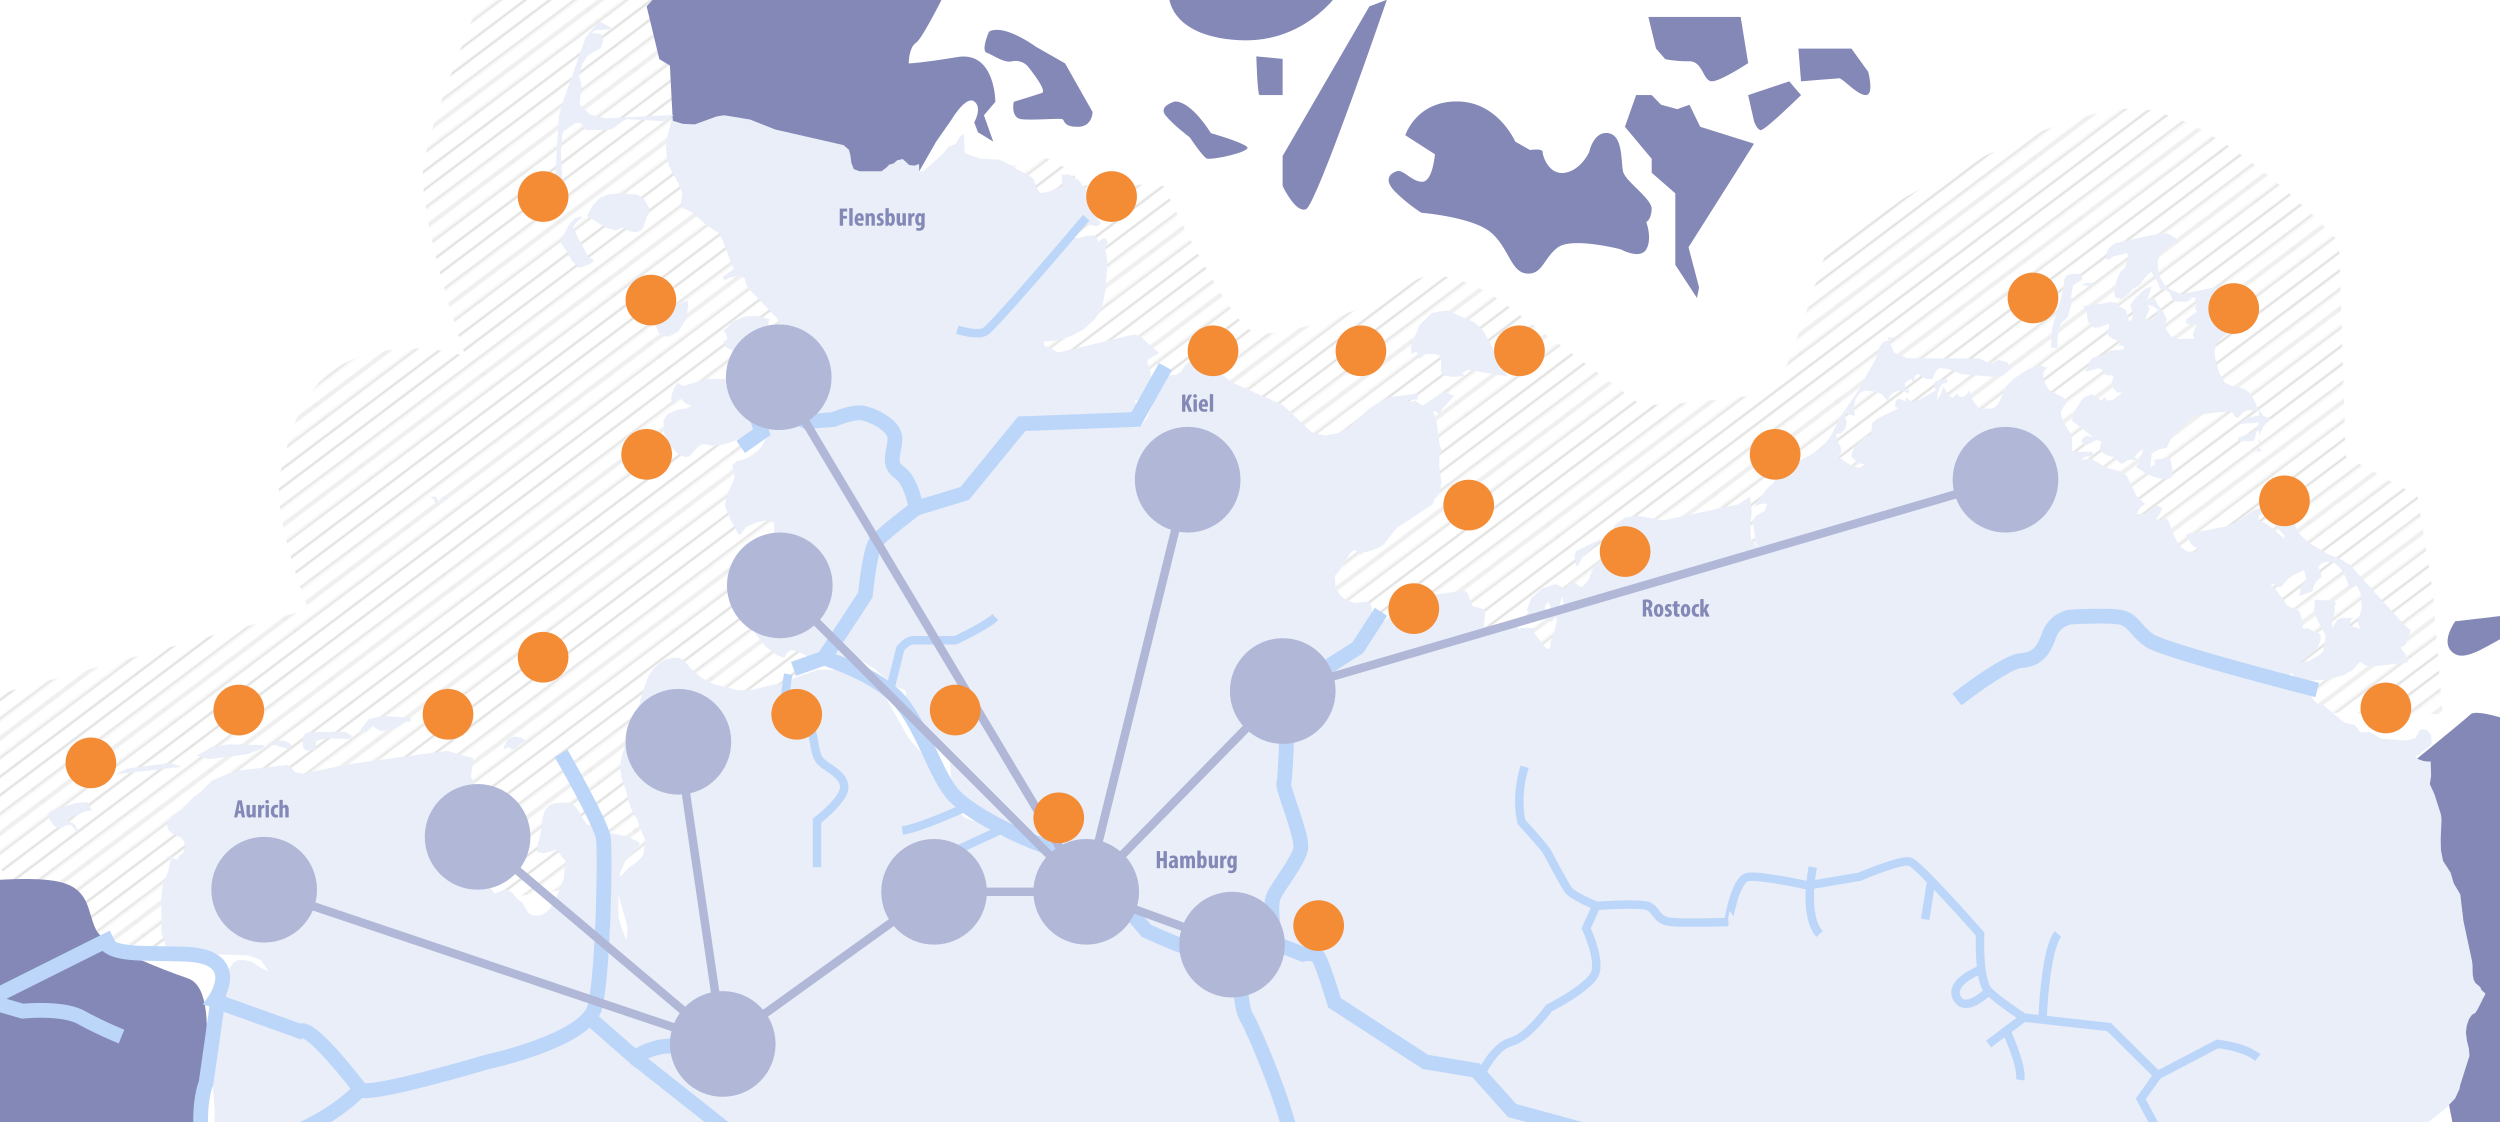 <svg xmlns="http://www.w3.org/2000/svg" xmlns:xlink="http://www.w3.org/1999/xlink" viewBox="0 0 1183 531"><defs><style>.cls-1,.cls-2,.cls-7,.cls-8,.cls-9{fill:none;}.cls-2{stroke:#1d1d1b;stroke-width:0.72px;}.cls-3{opacity:0.2;}.cls-4{fill:url(#_10_lpi_10_);}.cls-5{fill:#8388b6;}.cls-6{fill:#e9eef9;}.cls-7,.cls-8{stroke:#bcd6f9;}.cls-7,.cls-8,.cls-9{stroke-miterlimit:10;}.cls-7{stroke-width:7px;}.cls-8,.cls-9{stroke-width:4px;}.cls-9{stroke:#b0b7d7;}.cls-10{fill:#b0b7d7;}.cls-11{fill:#f48b35;}</style><pattern id="_10_lpi_10_" data-name="10 lpi 10%" width="72" height="72" patternTransform="translate(-27.28 76.97) rotate(-37)" patternUnits="userSpaceOnUse" viewBox="0 0 72 72"><rect class="cls-1" width="72" height="72"/><line class="cls-2" x1="71.75" y1="68.4" x2="144.25" y2="68.4"/><line class="cls-2" x1="71.75" y1="54" x2="144.25" y2="54"/><line class="cls-2" x1="71.75" y1="39.6" x2="144.25" y2="39.6"/><line class="cls-2" x1="71.75" y1="25.2" x2="144.25" y2="25.2"/><line class="cls-2" x1="71.75" y1="10.8" x2="144.25" y2="10.8"/><line class="cls-2" x1="71.75" y1="61.2" x2="144.25" y2="61.2"/><line class="cls-2" x1="71.75" y1="46.8" x2="144.25" y2="46.8"/><line class="cls-2" x1="71.75" y1="32.4" x2="144.25" y2="32.4"/><line class="cls-2" x1="71.75" y1="18" x2="144.25" y2="18"/><line class="cls-2" x1="71.75" y1="3.6" x2="144.25" y2="3.6"/><line class="cls-2" x1="-0.25" y1="68.4" x2="72.25" y2="68.4"/><line class="cls-2" x1="-0.25" y1="54" x2="72.25" y2="54"/><line class="cls-2" x1="-0.25" y1="39.6" x2="72.25" y2="39.6"/><line class="cls-2" x1="-0.25" y1="25.2" x2="72.25" y2="25.2"/><line class="cls-2" x1="-0.25" y1="10.8" x2="72.25" y2="10.8"/><line class="cls-2" x1="-0.25" y1="61.2" x2="72.25" y2="61.2"/><line class="cls-2" x1="-0.25" y1="46.8" x2="72.25" y2="46.8"/><line class="cls-2" x1="-0.25" y1="32.4" x2="72.25" y2="32.4"/><line class="cls-2" x1="-0.25" y1="18" x2="72.25" y2="18"/><line class="cls-2" x1="-0.25" y1="3.6" x2="72.25" y2="3.6"/><line class="cls-2" x1="-72.25" y1="68.4" x2="0.25" y2="68.4"/><line class="cls-2" x1="-72.25" y1="54" x2="0.25" y2="54"/><line class="cls-2" x1="-72.25" y1="39.6" x2="0.25" y2="39.6"/><line class="cls-2" x1="-72.25" y1="25.2" x2="0.25" y2="25.2"/><line class="cls-2" x1="-72.25" y1="10.8" x2="0.25" y2="10.8"/><line class="cls-2" x1="-72.25" y1="61.2" x2="0.25" y2="61.2"/><line class="cls-2" x1="-72.25" y1="46.8" x2="0.25" y2="46.8"/><line class="cls-2" x1="-72.25" y1="32.4" x2="0.25" y2="32.4"/><line class="cls-2" x1="-72.25" y1="18" x2="0.25" y2="18"/><line class="cls-2" x1="-72.25" y1="3.6" x2="0.25" y2="3.6"/></pattern></defs><g id="stripes"><g class="cls-3"><path class="cls-4" d="M-6.5,330,146,288.33s-18.26-44.87-13.13-65.6,11.23-45.32,37.68-54a82,82,0,0,1,49.74,0s-21-60.5-20.16-87.1S253-60.19,253-60.19L317.89-42.3,427,267.79,303.12,415.94,30.54,454l-42.81-61Z"/><path class="cls-4" d="M457,84.25s24.88-6,34.44-9.1S512,90,517,88s33.61,0,33.61,0S582,155.37,594.5,157.69s57.6-12.8,73-23.75,42.39,8.29,42.39,8.29L777,192s57.46-3.4,62.73-7.7,25.89-69.82,25.89-69.82,107.5-68.16,148.44-62.82,92.76,62.82,92.76,62.82L1110,216l33.93,18.75,7.28,44.93,4.64,58.26L491.44,330Z"/></g></g><g id="land_shapes" data-name="land shapes"><g id="denmark"><path class="cls-5" d="M306,3l6,25,5,3,1.79,34.55L431,88l12-21,7-10s7-12,11-9,0,9.9,0,9.9l1.78,4.71L470,67l-4.4-12.45,5.4-6.37S471,24,453,27s-23,3-23,3,0-7.6,3.5-9.8S451-11,451-11H318.79Z"/><path class="cls-5" d="M468,15s-4,9-1,10,8,5,12,4a7.91,7.91,0,0,1,7,2s10,12,7,13-13.28,4.18-13.28,4.18-1.72,7.67,3.78,8.24,17.9-.57,19.2,0S503,60,510,60s7-7,7-7L504,30l-14-8S475,11,468,15Z"/><path class="cls-5" d="M556,48s-8,2.1-4.5,6.55S563,65,563,65s6,9,8,10,22-3.24,19-5.62S573,63,573,63,564,48,556,48Z"/><path class="cls-5" d="M553-3s-1,20,33,22S636-7,636-7Z"/><path class="cls-5" d="M594.5,26.68S595,45,596,45h10.94V27.86Z"/><path class="cls-5" d="M606.94,73.8V88S613,101,618,99,656.27-.12,656.27-.12L648,3Z"/><path class="cls-5" d="M679,73s-1,13-6,13-9-6-12-5-7,4,0,10.5a73.66,73.66,0,0,0,11.61,9.17s24,2,32.69,9.17,9.56,19,17.13,19.6,7.91-7.27,14.74-12.35S767,118,767,118s9,5,12,0,0-13,0-13,2.14-.59,2.57-5.8S769,86,768,81s0-17-7-18-9,9-9,9-3.88,8.5-11.44,9.75S730,74,730,72s-6-1-6-1l-7-4s-8.2-19-27.6-19S665,64,665,64Z"/><polygon class="cls-5" points="774.21 45 768.91 60 781.58 75.15 781.58 81.75 792.76 91.5 792.76 125.33 803 141 804 136 799 117 830 68 804.54 60 799.45 49.55 793.64 51.66 785.99 49.55 781.58 45 774.21 45"/><path class="cls-5" d="M827.21,45,830,57.31s1.21,3.84,3.1,4.27S852.25,45,852.25,45l-5.6-6.5Z"/><path class="cls-5" d="M851,23l1.25,15.5s16.17-1.38,18-1.44S878.74,45,882.87,45s1.18-11,1.18-11L876.1,23Z"/><path class="cls-5" d="M780,8l3.63,15L788,28a58.28,58.28,0,0,0,11.45,1c6.55,0,6.41,10,11,9.46s16.78-8.58,16.78-8.58L823.68,8Z"/></g><path id="holland" class="cls-5" d="M89,545s20-75,0-82c-12.7-4.44-39.22-14.33-43.61-23.17S43,419.56,25.5,416.78-27.95,419-27.95,419L-47,568Z"/><path class="cls-5" d="M1161.82,294s-8.19,11.05,0,15.55,26.79-14.05,28.49-7.77,2.65,40.86,2.65,40.86S1172.21,335,1169.1,338s-40.1,33-40.1,33l34.14,173.5,69.57-13.5,12.59-229-45-12.5Z"/><g id="Germany"><path class="cls-6" d="M1085.52,1535.29l-4.54,9.1-.35,2.07.79-.26,1.62,3,.76.66,1.9.87-2,1.84-.39,2.6.8,7-.11,3.66-.47,3.14-.94,2.86-2.61,5.37-.72,1-1.26,1.19-1.21.49-3.17.48-.51-.11-1.29,2.48-1.36,5.81-.33-.33-6.23-2.67-2.33-3.4-2.47-1.74-2.65-1.36-15.77-4.19-5.09.65-5,1.78-1.37,1.2-.83,1.52.1.78.45,1,.61,3.93,1.42,2.09.33,1.91-.43,2.12-2,4.12-.72,2-.29,2,.29,6.14-.32,2.26-.68,1.49-.69,1.12-.3,1.12-.86,4.61-2.12,3.38-14.88,12.34-5.11,2.71-20.95,3.48-15.77,6-2.45,1.66-5.66,5.16-4.91,2.6-2.35,1.81.2.51-8.43,1.56-2.29,1.17-1.38,1.44-2.79,4.16-2,2.17-6,4-.61.71-2.17,3.23-.93.41-1,0-1,.32-.93,1.55-.3,2.91.77,2.84,1.35,2.6,1.42,2.13,10.71,10.64L938,1703l.4,2.31,0,.31.82,2.25,1.22,1.71,3.65,2.08,3.07,3,1.22.63,2.57,2.38,5.15,11.37,3.29,4.67.7.67-9.81,14.95-.83,1.69-.3,1.36,0,1.37-.26,1.42-1,1.52,0,0L945,1760.9l2.49,2.39,8.47,1.5,2.28-.37,3.85-1.61,2.35.36,1.89,1.35,1.87,2.16,3,4.83,1.22,3.11.42,2.74-.09,2.6-.33,2.58-.38.46-1.81,4.24-.09.59-2.46,3.06-.4-.15.12,4.85.33-.12-.17.31-1.45,3.45-.37.56v3.71l.13,1.33.34,1.17.49,1.09.39,1.29,0,1.77-4.34,4.89-1,.87-1.64.07-.94-.55-.85-.85-1.46-.74-1.59.05-1.26.64-1.29.43-1.67-.65-7.45-5.34-7-7.27-1.28-1-1.43-.48-2.35-.39-3.76-2.88-.8-5.27,1.86-4.94,4.15-2-3-2.77-4-2.48-2.38-2.78,1.57-3.74-2.61.32-8.54-2.09h-5.42l-5.42,1.24-2.9,1.38L895,1778.4l-1.45,1.23-2.38,1-3.2.59-3.13-.07-2.14-1-4.53-3.46-1.23-1.4-.83-1.75-1.59-4.56-.7-1.24-2.5-.46-6,2.17-2.58.4-8.79-1.78-3.31.46-3.4,1.68-1.65.24-1.51-1.28-.83-2.36.5-1.49,1-1.29.54-1.69.39-2.29.47-1-.38.07-2.21.92-1.32.79-3.67,2.9-2.4.93.3,1.74.48,1.19,1.12,1.4,1.24,1.17.77.5.43,1.17.25,5.72-.16,2-.55,1.36-4.34,5.29-1.21.24L799.58,1785l-12.76,2.47-1.72,1-1.52,3.63-1.58.5-8.56-1.67-3.68-.06-6.74-1.34-2.85-.1-.53.66-4.3,3.75-1.05,2.43-1.22,5.29-.78,2.11-2.8,3.13-3.35,1.33-7.24,1.21-3.5-1.11-3.79-.52-3.51.82-7.28,8.4,1.9.52,1.68,1.11.59,1.7-1.32,2.26-2.51,1.08-6.7.16-2.87.92-3,2.78-2,2.76-2.21,2.37-3.36,1.54-3.7-.42.34-6.2-3.3-1.35-3.89,1.06-10.09,7-3,.93-12.66-.24-2.14-1.25-1.58-3.08.37,0,.49-1,.35-1.57,0-1.53-.46-1-7.68-8.3-7.92-3.68-1.05-1.8,5-3.4,1.29-1.57-3.53-2.66-1.64-.93-2.13-.15-2.18.63-6.19,2.84-4.55.56-1.32-.4-.76-1.09-.51-1.17-.62-.72-20.3-7.7-5.78,0-2,1.44-3,4.25-1.86,1.54-1.72.31-6.22-1-2.28-1.08-1.19-.87-.77-1-.26-1.9.54-1.41.71-1.07.18-.87-.64-2.07-.52-.42-1.11.45-2.45.46-2.19.89.22,1.91,1.26,2.45,1,2.49-.18,2-1.48,8.84,2.05,1.15,1.25,1.43.79,2,.6,2.74,0,4.75-1.33,5-2.13,4.47-2.43,3.33-1.25.86L572.3,1838l-1.51,1-.88,1.39-3.24,6.71-2.63,3.63-2.85,2.69-6.54,4.12-3.18,1.28-9.41,1.18-2.2.28-.65-.39.59-1.38,1.34-2.5.59-.41,1.93-.6.71-.71.36-1.48-.07-1.32-.33-1.45,2.64-8.18.1-4-2.69-1.49-6.41,1.2-1.74,2-.62.49h-.75l-1.51-.94-.73-.1-1.91,1-1.12.85-1,0-1.42-1.42-.79-2.11-.13-2.38-.39-2.29-1.6-1.93,3.32-2.66.68-2.32-1.28-2.6-7.19-10.82-1.66.78-1.3,1.16-1.28.58-1.6-1-.22-1.29,0-.68v1l.5-3-1.86-1.86-1.55-2-.41-3.64-1.8,1.44-2.24.45-4.41-.36-4.46-1.66-.75.21-1.83,1.18-1.2.09-3-1.56-.56-2.33.29-2.67-.49-2.6-1.74-1.9-2.1-.76-2.22.25-2.15,1.14-3.23,3.78-1.84,4-2.15,3.36-4.05,1.28h-9.5l-8.67-1.57-.63-.18-.36-.22-40.68-25.41-5.77-7h-5.55l-2,4.92h-8.21l-16.54-4.24-2.8,1.11-2.36,2.57-5.4,1.73-5.81.56-3.63-1-4.31-3.23-.11-.11-1.45-2.1v-3.59l2.66-.62-3.74-3.55-4.73-2.77-3.89-.18-1.3,4.22,1.18,1.33-7.64.11-.29-1.4-.36-1.64-1.15-1.43-.62-1.76.48-1.41,1.93-2.91.39-.81-1-2.18-1.42-.27-1.6.33-1.5-.34-1.07-1.72-1.14-2.49-1.39-2.12-1.87-.63-1.32,1.38-.75,4.7-1.79,1.18-1.43-1.06-.5-2.61-.14-2.79-.22-1.57-2.68-1.22-3.61-.2-2.3,1.33,1.35,3.4-2.19,1.11-7.8,1.56-1.62-.05-1.13.68-2,2.9-.67,1.57-1.1,4.3-1.54,1.45-3.67,2-1.42,1.63L282,1767l.62,1.57.35,1.83-.92,2.33,2.27.84.72.11,3.71,2.84,3,1.71,2.58-.11,2.14-1.11,2-1.44,2.17-1.09,7-1.2,2,.34,1.65.68.67.28,1.32.13-.82,5.09-1-.48-.09-1.32-.13-.34-.63,0-.76.29-.53.45-.33,1.19.24,1,.35.84.06.74-.18,1.46.07,1.53-.16,1.61-.63,1.1-.31.56-1.95.65-1.3-1.6-.3-.37-1.72-2.91-2.24-2.09-4.34.44-4.43,2.94-1.69,3.67-.18,1-4,.68-.44.08H274.26l-5.63,1-1.45-1-1.05-2.12-.79-2.12-.8-1-1.72-.18L259,1786h-1.4l-8.73,1.48-.84.55-.8,1.17-1.1,1.17-3,.89-3.51,1.9-1.33,1-1.37,1.58-.65,1.21-.72,1-1.57,1.08-7.28,1.63h-18l-.4-3.7L208,1795l-.5-2-.91-1-9.56-.58-2.09-1.06-2.7,4.23-2.36,2.84-2.79,1.58-5.84,1.22-6.51,1.36-3.27-.44-2.15-1.15-5.51-4.15h3.88l1.58-.26,1.94-5.51-3.36.35-7.56,2.28.6-2.24.36-.79-.33-2.1-.78-1.15-.95-.83-.89-1.11-3.34-6.7-2-2.81-2.19-1.15-.58-1-.48-2.37-.41-4.74.52-1.33,2.45-2.62.88-1.45.07-3.61-1.84-7.73.4-3.06,2.12-7.15.82-1.06,2-1.11.32-2.47-.76-4.11,0-1-.13-.56-.07-.56.17-.93.44-1,1-1,.6-1.09.94-2.22.27-1-.18-3.6.8-3,3.95-4.2,1.41-2.67-.32-6.92-6.41-11.32-.46-9.16.94-4.34,1-3.38,1.07-2,1-1.34.75-1.75.29-3.21,1-2.71,9.38-13.18,1.57-3.24.93-3.77.31-4.53,1-4.68,2.39-2,2.73-1.49,2-3.28.18-3.12-.75-3-1-2.85-.48-2.69.17-2.94,1.09-5.9.75-2.55,1-2.12,1-1.44.75-2.17.31-4.26.77-2,1.77-1.83-.9-2.94v-1.54l4.91-4.76v-7.79l-.77-7.33,6.25-9.8,1.73-1.23,2.46-.8,2.26-2,4.07-4.88,1.76-1.15,2-1.92,1.6-2.14.65-1.78.19-4.29.78-2,1.68-1.33h4.17l1.14.31.84-.73.32-1.24.32-2.12.69-1.2.69-.66.32-.56,1.3-.06,5.45-2.93.9-.78,1.84-3.11,6.73-18.58,4.63-8.8,3-3.52.07-.07-1.72-1.62-14.58-3-23.52-12.58-2.68-.3-8.44.88-12.35-3.59-1.64.45-3.48,1.91-1.81.47-1.42-.21-3.14-1.13-1.65-.28-1.87.4-1.73.75-1.78.45-.57-.13-1.48-.33-1.38-1.18-1.44-2.94-1.09-1.35-3.3-1.72-6.48-1.14-3.24-2.06-1.95-2.47-3.35-5.46-2.09-2.18.26-.75.37-.52,1.1-.71-1-3.29-2.68-1-6.41-.43-.64-2.54-2.88-.24-2.88.87-.6.18-2.47,1.41-.69,1.12-1.07,3.3-.75,1.25-1.12.53-3,.38-1.32.46-.93,1.14-1.56,3.19-.88.9-.93-.14-4-1.29-10.05-.12-2.44-.84-2.44-1.28-5.94-4.33-.85-.11-1.41,1.4.13,1.31.5,1.24-.25,1.2-4.76,3-3.42-2.7-1.8-6.51.08-8.39-3.36-.17-9.7-5.5-1.71-.26-4.53.44-6.49-1.48-1.56.38-.9,3.3,1.18,3.85.59,3.94-2.68,3.57-2,.46-6.06-2.25H32.67l-1.74-.94L29,1438l.41-2.77.75-2.88-.93-5h-.6l-2,2.69-.66.08-.4-.81-.29-1.79-.16-.5-.48-1-1.16-4.21-.64-.66-2.05-.74-.8-.62-.17-.92.31-2.3-.23-1-9.87-9.54-2.48-3-.93-2.64.81-2.09,2.64-.13.64-1.83-.51-1.36L3,1387.34l-1-1.52.29-.09,0-1.28-.4-1.88-.92-1.9-2.54-2.46-13.61-6.83-1.64-.28-1.22.47-2.82,2-1.58.3-4.29-.13V1372l2.58-6.91,1-7.38,1.37-2.2v-8.84l.79-2.33,2.07-3.27,3.58-4.42,1.39-2.88,1-1.53.37-1-.13-1.4-.84-.82-.88-.61-.24-.7,2.13-3,10.1-6.56-.27-.46-.93-1.09.47-1,.64-.32,1.19.48-1-1.32-.65-1.53-.32-1.73.1-1.9,1.34-1.18.06-.83-.37-.94v-3.22l1.19-5,3.72-.16V1296l-3.16-.32,0,0-.8-.86-.58,0-4.57-.19h-7.11L-16,1292.8l-2.52-1.6-4.26-4.08-2.51-1.59-1.31,0-2.22,1.36-1.2-.11-.15-.77-.89-2.38-.6-1.6-.7-1.26-2.16-1.4-5-2.25-2.32-2.35-4.87-11.79-2.55-4.13-1.59,3.17-1.18-2-2.25-6.48-2.56-3.91-.65-1.88.42-2.56-.92-4.82-1-1.9-1.61-.93,1.38-2.7.55-.75-.33,0-.89.08-.26-.17.93-6.49.72-3.18,1-3.35,1.35-1.59.43-1.55-.53-1.43-1.5-1.21.32-1.14.49-2.6.28-.77,1.27-.78,3-.24,1.11-.72.89-2.19.09-2.61-.83-2.63-2-2.21,1.54-2,3.36-2.38,1.45-2.26,3.08-1.46,6.38-1.8,2.73-2.47-.66-2.08.31-2.34,1-2.24,1.47-1.79,2-1.17,1.65.15,1.69.66,2,.36,3.94-.72,1.86-2-.17-1.77-.14-1.47-5.15-9-.2-2.75,1-3.11,1.05-5.49.11-3.89-.57-.79-1.06-.21-1.27-2.1-.81-2.36-.43-2.1.37-1.87,1.65-1.62-2.7-.16-6.42-1.48-2.27-1.09-.33-.32L-37,1134l-.37.12-.32.32-5,1.56-1.48-.08-1.18-1-1.27-2.66-1.19-1.11,1.18-2-1.73-.14-1.2-.5-.2-1.07,1.17-1.79-2.47-3.13,2.73-4.29,4.67-3.9,2.21-2v-2l1.68-2.05,1-2.07-.33-1.4-10.22-.25-3.05-1.61-1.73-3.35,2-1.26-9-13.81-2.84-2.85-2.46-.23-5.86,1.62-2-.23-.58-2,.55-2.47-.08-2.24-2.46-1.3-.22-.43v-.42l.09-.43.24-.43.33-3-1-1.43-1.47-1-1.13-2-.63-3,2.25.56,2.13-2,.78-2.79-.32-2.15-.14-2,1.3-2.34,2-1.17,3.34.29,1.65-2,.9-2.41,0-1.87-1.25-4.83.28-1.55.78-1.27.29-1-4.84-1.69-3.49-2.19-1.13-1.25-.38-1.87-.22-3.39.57-2,.9-2-.3-1.22-5.31.64-3.89-1.29-2-.28-2,.57-3.84,1.91-2,.41-.15-5.92L-97,1010l-.84-5.51,4.14-2.19,2.05,1.16,1.76,2.29,2,1.81,2.73-.29,1.82-2,2.84-6,2-2.3,13.7-10.77,8.43-4.59,2.2-2.93-3.11-2.91,3.38-2.77,1.18-.69-3.4-1.18-7.37,5.09L-67,974.28-68,969.92l.43-5.28,1.27-4.7,1.51-2.61,3.12-3.82,7.59-14,1.54-1.52,3.77-2.63,1.47-2.09.79-3,.46-5.19.86-2.08-2.23-2.68.2-4.37,1.13-5.05.53-4.7-.71-4.31-1.06-7.79-6-6.92-9.85-13.6-.64-2.93.8-3.4,1.73-5.34-10-4.42-3.4-4.34,2-6.76-1.47-1.52-3.3-2.51-1.7-.82-4.3.1L-85,841l.12-2.57.88-.87,2.41-2.41.26-4.83-2-4.63-3.37-2.59.51-2.14,2.46-1.75,6-1.07,2.86-1.23,3.06-2.28,2.12-1.14,6-1.63,4.8,1.29,3.49.9,2.38.6-2-3.15-5.52-5.82-1.84-1.4,5-2.74,4.77,2.26,4.76,3.88,5,2.06,4.62-1,1.23.14,1.05,1,1.64,3,.67.82,5.68.87,2.4,1.41.45,3.73,5.55-1.55.62-2.39L-20,810.35l9.48,2.82h3L-5,812.06l7.28-5.62L17,801.39,30.1,801l4-2.18,3.44-4.12,3.38-6.15,1.21-1.33,1.13-.2.75-.73.13-2.94-.36-1.62L43,780.54l-3.82-4.06-9.67-5.43-3.25-1-2.35-1.67-.31-3.67,1-2.5L26,761.6l1.56-.11,1.77-.9,1.19-1.51L31.71,756l.78-1.37L35,752l2.37-1.33.85-.1,8.74-1,1.87-1.71,3.27-6.7,2.88-3,6.35-2.79,3-2.63,3.47-5.67,1.59-1.87,6.58-4,.42-1.24-.38-.69-.87-1.6-1.31-5.17.09-4.43,1.07-3.65,3-6.92,1.25-8.83-2.08-6.24-9-14.7-.93.44-.92,1.63-1.38,1.3-3.7,1.09-3.88.26-4.18-.69-7.65-2.93-11.72-1.66-3.9-1.92-2.92-3.41L26,658.2l-.22-4.29-.52-4.34-1.82-3.82,2.45-.22,8.22-4.17-4.86-4.12-1-1.57-.05-2,.67-2,.29-2.19-1.24-2.55L30.44,625l2.66-1.93,4.95-1.55,15.05-.22,7.81,2.37,7.27-1.09,2.23.94,5.25,1.65,2.69-5.2,1.08-8.56,1.37-26.29L82.08,577l1.5-4.22,1.14-3.2,12.1-19.11,3.2-8.2,1.36-7.81.23-8.78-1.38-17.57L99.69,506,99,504.67l-.56-1.56-.11-2.94.36-2,2.09-5.42,1-4.23.45-3.83-.15-3.95-.43-7,1.45-.8,1.68-1.81,1.3-1.8,1.32-2.64.51-2.94-1.11-2.72,3.72-5.66,2-1,3.41-.06,3.19.85,5.09,3.24,2.79,1.13-3.54-5.25-5.85-2.15L84,450.93l-5.45-2.71-2.16-6.88,0-18.33.65-4.17,2.86-7.52.64-3.69,1.23-2.26-3.85,0,6.17,1.3.83-2,1.46-.76,1.11-2.44-.28-3.14-1.36-1.79-4.47-2.2-2-2L79,389.09l2.16-2.75,5-3.35,5.56-6.05,3-2,5.69-5.76,12.1-4.58L136.06,362l1.65,1.1,1.63,2.18,3.63.85,22.6-4.59,46-6.25,12.26,3.46v1.87l-1,7,4.29,9.08,6.31,7.89,5.14,3.49v.09l-1.27,3.21,2.33,1.14,3.33.95,1.69,2.65-.47,4.56L242.75,403l-3.26,2.46-2.72,1.41-5.92.54-2.65,1.67,2.74,8.42,1.39,3.18,2,2.2,1.91-.92,1.72-.74,2.52.1,1.76,1,2.87,3.33,1.07.72,1.23,1.07,1.22,2.37,1.58,2.37,2.17,1.08,2.52-.07,1.84-.42,1.62-1,1.85-1.82,3.17-5.3,3.35-8.7.81-8.67-4.36-5.1-5.91,1.59-3.16-.54.3-3.7,1.28-4.17,1.08-8.61,1.27-3.58,2-2.14,2.55-1,6.28-.31L271.8,381l2.22,3.11,1.84,3.47,1.84,2.48,6.07,3.13,12.85,2.54,5.81,2.82v2.24l-3.44,3-3.17,3.87-2.34,5.22-.87,7v14.25l1.91,6.16,2,4.57.44-6.15-4.35-15.55v-7.35l5.17-5.41,3.4-2.42,3.09-3,1.36-7.11-.74-1.25-3.8-9.76L300,385.46l-1.54-3.39-1.3-3.75-1.06-4.76-2.1-5.69-.47-4.17.33-4.22.9-3.69,5.56-13.93,3.93-15.14,2.54-6.71,2.12-3.21,2.9-2.8,3.28-2,3.36-.78,3.09.22,1.76.78,3.64,4.16,5.27,4.48,5.61,2.94,11.6,2.88,6.36-.18,10.78-2.69,5.94.48,2.78-3.29,11.79-4.1h11.74l2.53-.52,2,1.52,2.44.44,5-.24,1.29.88,3.26,4.29L429.77,349l6,7.05,4.16,3.42,2,2.64,2,7.57,10.19,15.08,2.26,2.07,2.76,1.24,3.54.43,1.84.91,8.82,6.08,10,2.24,8.16,1.83,1.93-.81-1.84-3.25-5.57-3.27-13.3-1.55-5.44-2.17-10.69-7L451.74,376,450,368l-.43-6.83-.58-4.36-1.49-1.37-7-3.89-2.24-.82-3.62-3.33-3.46-7.54-2.35-8.11-.21-5-5.41-2.15-9.37-8.13-5.6-3.44-5.54-1.31-18.85-.43-5.63-2.63-3.78-1.06-1.73,1.1-1.56,2.59-3.44-1.15-5.21-4-5-6.17-12.26-25L351,272.3l2.78-.22,3.55,1,5.83,3.93,3.19,1.07,3.24-1.55,1.14-2.77,1.2-5-.74-5.43v-3.91l-.2-2.59-2.75-2.46-2-2.59.07-2.88v-1.58L363,246.2l-5.17,1L353,249.51l-2.67,3.54h-.84l-3.73-7.11-2.41-5.72L343,239l1.11-5.11,2.09-4.4,1.42-4-1-3.87v-1.75l1.68-1.4,5.78-1.83,2.35-.25,1.44-1.29,2.12-3.18,2.13-4,1.37-3.85-3.12.67-5.15,4.89L352.32,211l.27-.86.39-1.81.28-.83-4.15.54-7.12,2.4-4.2.55-4.87-.92-2.11.92-4.55,4.8-1.59.59L321,214.9,317.15,211l-2.82-5.62-.39-6.65,1.93-2.63,3.73-1.87,4.19-.92,3.21.17v-1.75l-2.46-.63-1.87-2-1.8-.62-2.17,3.21-1.17-2.81.41-2.88,1.26-2.68,1.37-2.12,2.91,1.43,11.06-3.33h13.72l3.87-1,3.22-1.95,6.43-5.5,5.87-2.8,2.54-1.88,1-4.1V156l-3.88-5.8-12.42-13-1.78-2.69-.74-2.69-1.4-1.18-3.13.1-3.21.87L343,132.78l-1-1.9,5.22-3.46-5.32-13.79-2-3.53-4.37-2.64-8.23-7L322.09,98V96.24l.85-4.59-2-5.17-3-5.1L316,77l-.87-6.7.68-5.91L317.83,57l5.35,1.61,5.61.24,10.37-3.77,3.56-.53,12.16,2,12,4.74,32.28,7.38,2.55,2.19.69,2.56.46,3.56,1.12,3,2.69,1.06h10.44l2.22-1.63,1.44-1.5,2.12-.58,1.62-1.47,2.69-.61,3,2.83,2.51.29,2.19-.74.09,3.41H437l8.84-8,2.81-3.52,3.62-1.45,1.86-3.37,1.93-1.57.49,9.28,7.18,2.67,9.11.49L479,78.41l2.6,2,3.85,1.66L489,84.56,490.52,89l1.72,2.4,3.87-.67,6.75-2.61-.58-5.35,3.5-.24,4.81,3L514,89.9l2,8.77.94,2,1.34,1.94,2.78,3-1.91,1.47-2-.25-1.83-.84-1.39-.38.08.57-3.66,2.92-.48,0-.95.66-.64-.06-.36.55-.07,2.36,2.17.15,3.87-1.18,3.88-.22,2.23,3,1.59-1.38,1.69-.12.82,1.56-1.06,3.6.75,3.56.1,5.07-.85,10.6-.75,4.54-1,3.61-1.43,2.94-1.87,2.73-4.78,4.47-6,3.33-6.43,2.11-6.82.7v1.74l7,3.37,35.8-8.59,2.78,1,9,7.88-5.44,3v2.3l1.21,3.22.81,4.22-.89,3.52-2.16,3.27L539.38,189l-2.64.8.4.59.52.44.07.83-1,1.73,1.64,1.78.46,2.2-.6,2.48-1.5,2.51,3.36-1.25,2.54-3.14,3.6-8.17,2-8.71,1.1-2.21,1.54-1,5.77-.62,2.1-1.23,1-1.42.78-1.47,1.42-1.41,1.76-.58,6.5.58,3.36,1.67,9.27,7.46L607,191.61l13.63,12.91,6.29,1.58,7-1.29,5.15-3.21,8.75-8.19,5-3.27,5.26-2.23,12.78-1.67v2.81l-2.66.13-3.68,0,2.56,1.16,2.56-.85,3.46,2.44,10.37-6.44,4.62,1.79-5.48,6.2L681.11,196l-.88-.74-2.24-1,1.59,4.16,1.36,10.12,1.17,4.81-1.1,3.2.1,4.32,1,7.32-.64,4.33-1.42,2.32-1.42,1.59-.64,2.2L660.84,249.9l-5.92,7.66-2.59,1.69-6,2.08-1.15,0L644,262.42l-1-.72-1.05-1.14-1.32-.14-1.17.76-.59.67-5.69,8.95-1.52,1.7v.56L632,278l2.16,3.63L637,284l4,1.29,5.74-.59,1.47.59,1,2.62.14,3,.57,2.32,2.19.64.58,0,1.72.12.74-.16,1.89-1.48,4.35-4.58,2.45-1,2.83-.59,7.89-4.26,18-2.41,1.3.51,1,1.43,1,3.56,1,1.76,5.28,1.46.81,1.27-.69,5.75.32,2.63,1.89,1.09,4.41.3,1.23-.3,6-5.17,1.14.77,1.52,3.57.91-1H726l.08,2.58,5.68,7.21,1.13,0h.59l.22-2.92,1.64-4.45,1.26-5.52-.71-4.47,1.21-2,1.57-1.24,1.37-.34-.32-1.24-.4-3.14-.29-1.31,5.57-5.67v-2.06h0V275l2.86,2.67h1.28l3-3.33,2.65-6.71,2-1.42,1.19-.42,1-1.11.76-1.61.65-1.87.1-1.26-.73-.89v-1.3l.08-1.3.62-.87.56-.67,3.66-6.67L769,244.9l5.8-.83,12.39,2.2,35.35-7.63,5.57-3.59.76,7.27-.56,7,.32,6,3.46,4.07-1.43-3.06-.74-6.57-.79-2.47,1.55-3,4.27-2.43,1.27-3.42-1.66-.17-1.6.29-1.52.65-1.37,1,1.12-2.37,5-6.64,3-2.73,3.53-5.94,2.09-1.37,1.94-.56L858,214.49l5.63-4.75,2.19-2.58,5.35-10.42,8.92-13,1-2.45,6.12-10.68L889.5,164l1.7-2.22,5.74-1.54v-.49h-3.72l3.16,7.18,6.4,2.64h33.76l5.57,2.71,3.41-2,4.27,1.06,1.89,2.84L948,177.59l-3.79.83-15.89-1.37-6.34-2.4-3.91-.52-1.16.51L915.33,177l-.85,2.4h-3l-3.84-2.49-1.44.81-.9,3.4-.92-1.89-.78.48-1.32,1.14-.94.27.27,2.18.61,1,.94.32,1.22.17-.53.14h-.41l-.21.33,0,1.1-2.85-1.56-3.18.3-2.68,1.81-1.33,2.92-2.41-3.06-2.94-1.48-5.37-.51-2.41,1.16-2,3-1,3.88.82,4-2.12-.44-.87-.37L873.9,195l-1,1.74,1,3-.72,3L871.28,205l-2.45.57,1,3.47,1.23,2.71.32,2.24-1.68,2,6.47,4.52,3.62.93,3.17-2-2.3.09-1.76-.86-3-2.69,1-3,1.4-2.21,3.73-3.64.87-.6,1.63-.52.62-.47.47-1.25.14-3.22.32-1,2.51-2.14,9.63-4.66-2-1.51.74-.24v-1.74l1.08-1,1,.09,2.84.93v-2l2.56,2.3,4.09-1.09,7.48-4.27-.31-.79-.36-1.78-.27-.81,1.43-1.05,1.6-.65,1.69-.23,1.74.19V181l-2.25.58-1.51,2-.88,2.93-.36,3.21,1.87-3.26.68-1.72.51-2,1.34,2.45,1.53,2.26,1.68.8,1.65-2,1.75,1.57,1.61-.07,1.46-1.2,1.31-1.89.42,2,.72,1.85.93,1.63,2.55,3.28.56.47.54-.28,1.51-.35,2.87.19,1.51-.44,1.67-1.5,1.28-2.07,1.55-4.16,1.33-2.54,3.82-3.79,5.94-3.86,5.94-2.23,3.79,1.13-1.9,1.85-.07,3.06,1.13,3.26,1.77,2.51,6.47,3.36,1.77,1.72-2.82,5.06.61,3.95,4.25,6.9.43,2.79v2.62l-.05,2.15,1.64.53h8.24V216l-3,0-1,.44-1.66,1.09,4.85-.46,7.75,4.43,5.17,1.24,3.8,2.09,4.89,10.08,4,3.56-2.31,1.64-1.75,3.11h3.71l5.53-4.15,2.92,1.13-1.16,3-.71,1.18-1.17,1,1.75,1.07,1.08-.61,1-.83,1.34.37.81,1.28,2.15,5.79,1.88,3.74,2.19,3,2.74,1.81,4.32.06v-1.73l-2.06-1.16-1.69-2.9-1.16-1.12v-1.37L1053.9,249l4.66-2.16,8-5.5,4.48-1.51.71,1.4-.28,1.18-1,.85-1.57.41V246l4.09,2.13,10.65,9v4.48l-2.11,3.66-1.2,4.8-1.79,4.38-4,2.45,1.76,1.36,4.23,5.44,1.54,2.53.85.65,4.14,1.76,1,.73.65,1.68.45,1.81.43,1.16.17.89-.19,1.13,0,1,.57.43,2.09-.21.48.21.78.64.89.55.93.36.82.12,1.82,1,.22,2.37-.9,2.78-1.64,2.33-10.46,8.66-1.52,3.18,1.31,3,2.73,1.34,2.71.64,1.24.91.93,2.7,2.13,3.12,2.36,2.12,1.57-.34,10.74,9,4.84,1.11,2.36,3,.57.56,3.52-.28,1.07.28,3.67,2.21,1.78.73,11.74.87,4.11-1.24,1.74-3.42,1.1-.76,2.35.45,2.09,2.06.42,4-1.15,1.84-6.83,4.91,1.84,1.07,2.14.74,2.36.32,1.13-.13v0l.18,6.93-.6,3.84,2.2,4.82,3.07,9.57.27,2.43-.39,9,.11,5.45,1,5.06,3.55,5.51,1.52,5.12,3.07,5.19,1.52,12.69,3.06,14.26,1,4.6.23,2.07.09,4.43.45,2.4.89,1.55,2.23,1.9.58,1.36,1.9,1.77-3.81,7.53-1.07,1.61-1.54.83-1.45,2.17-1,3-.41,3.25.53,4,.88,3.45.3,3.52-4.37,13.77-.41,2-2,4.39-4.48,4.71-8.6,6.88-8.89,4.67-7.07,5.27v9.56l.83,2.31,1.69,8.14.31,2.87-.57,4.34-1.43,2.78-3.68,3.2,1.59,3.23,2.41,1.89,2.9.91,3.08.23,2.77,1.23,4.52,5.36,3.78,2,14.71,10.88,2.14,2.52,4.74,9.38,1.44,1.4,2.63,1.23,4,5.46,8.28,3.3,8,9,.79.9L1202,637l-3.88,8.17-1.07,5.28,2.57,2.37.65,2.42-2.29,5.33-3.35,5.34-7.17,6.34.78,9,3.29,9.9,2.9,6.58-.83,4.12,3.1,3.5,4.7,2.42,3.93.92,3.88,1.7,2.14,4v10.8l4.92,3.84v-2.84l2.26,3.55-.6,3.63-1.68,4.63-1,6.59,1.56,3.64,10.14,7.62-2.87,3.59-1.19,2.16-.5,2.27-.29,2.33-.67,2.4-3.36,6.13-.84,2.46-.55,15.46-1.32,4.95-2.41,4.55-2.87,3.86-8.94,9.14-2,4.38.47,5.34,2.56,3.93,2.82,2,2.16,2.91.62,6.64,1.61,6.41,3.52,4.13,7.57,6.33,2,4.35,1.53,6.38.26,6.61-1.84,5-3,4.82-1.27,4.87.34,1.8.51,2.65,3.45,3.61,10.19,3.44,3.29,2.36v-3.65l3.25,1.86,6.68,2,3.22,1.55,2.23,1.75,2.63,2.77,1.47,3.15-1.21,2.85.53,6,.85,9.67v.88l-1.37,4.26.42,1.64,2.74,4.84,3.36,4,2.16,4.66-.77,6.87.54.74.61.66-2.54,5-2,6.3-1.21,6.64-.17,6-.31,3-1,1.58-1.15,1.09-.8,1.64-3.43,2.32v4.54l2.7,2.71-6.63,16.84-7.48,17.85-5.27,5.88-3,3.48v4.37l-1.49,6.3-1.41,2.72-1.44,1.66-2.4.65-3.21-.12-5.51-1.23-5.67-4.32-2.12-1.18-5.15-1.46-.72-1.76.52-4.2,2.52-5.91.85-3.13-.79-2.66-1.8,0-8.2,3.42-1.7-1.35.81-2.87,1.78-3.38,1.15-2.84.28-3.54-.46-2.3-1.14-1.87-1.79-2.17-1.83-1.44-4-1-1.84-1.29-1.39-1.94-.51-1.41-.32-1.42-.86-2-1.29,3.26-1.68.87-5.38-.3-4.16,1.85-1.64,0-1.61-.88-1-1.28-.78-1.31-1.12-1-5.52-1.81-4.73.75-3.55,3.63-2.09,6.79-1.65,2.4,1.73,1.14,5,.66,3,1.2-.22.48-1.26.88-.14,2.47,3.79,3.76,5.47,1.61,4,2.3-.89,5.86-4.36,3.71-11.63-.93-5.34,1.12-1.61,1.59-2.71,4.11-1.81,1.7-23.12,10.64-2.85.19-5.42-.7-2.9.63-1.6,1.14-2.27,2.91-1.51,1.14-1.87.28-1.45-.43-1.25,0-1.37,1.69-.63,2.28.19,2,.35,1.65-.07,1.24-1,1.45-.86.3-.91,0-4.29,2.69-2.67.54-6.8-.76-3.21.32-5.64,2.1-2.86.79-23-.07-6.35,1.22-5.74,3.53,1.62,3.45-.55,3-1.86,2.46-2.34,1.8.82,1.8-.13,1.35-.85,1.06-1.39.8-2.43,3.09-2.37,2.2-2.61.66-3.13-1.56-.93-1.18-2-3.37-.75-.88-1.71-.63-.39.28-.09.81-.84.92-5.26,3.81-.78,1.42-1.49,4.54-2.94,1.53-2.34-1-2.27-1.62-2.72-.26-4.66,12.7-2,3.71-3.44,2.62-7.39-.44-3.95,1.39,0,0h0l-1.27.36-1.32.11-1.3-.12-1.23-.37-1.09-.83-1.16-.25-1.17.29-1.16.82-.91,9.11-.92,4.08-2,2.39-3.06,3.06-1.13,1.14-4.79-.28-13-8-1.18-.36-1.25.27-2,1.32-.86.35-2.51-.36-2.24.14-2.29.84-1.8,1.81-3.1,4.9-1.56,1.53-1.82.21-7.49-1.39-10.48.8-5.65,1.7-3.88,3.39-1,.92-.5,1.11-.29,1.13-.37,1,0,.46.18.75.09.88-.3.81-.57.32-1.26,0-.51.3-1.66,1.52-4.11,2.35-1.51,1.52-4.34,8-1.6,1.7-1.56,1.12-1.14,1.74-.38,3.52-2.77,3.62-.75,2.09-.43,4,.42,2.76.81,2.37v2l-1.95,1.44-2.39-.3-1.42-2.25-1.68-6.13-.15-1.15-.24-1.29-.58-1.45-.61-.84-2.45-2.52-.36-.51-.15-.5.13-.44.38-.43.17-.16.19-.12.19-.07.22,0,.62-1.25.07-1-.46-.81-1-.56-4-.1-2-.65-1.56-1.4-.55-1.74h0l-.84-2.15-2.72-2-6.79-.53-3.57-.27,3.27,3.57,1.14,2.07.53,3.31-.27,3-1,1.08-1.46,1-1.77,2.8,1.46,2.76,7,4.59,3.46,4,1.6,2.59,1.08,2.75.41,3.49-1,5.26.09,3.46,1.23,3.5,2,1.93,2.27,1.37,2,1.87,1.26,2.28.29,2.36,0,2.1.46,1.47,21.42,12h-.91l2.27,2.24,5.46.58,2.5,2.38.38,3.37-1,3.11-.17,2.5,6.07,3.57,2.12.83.92,1.66-.46,4.47-1.2,3.52-3.42,6.34-1.09,3.55-3-.91-.91,3.24-.07,4.83-.48,3.77-2.36,2.4-6.13,2.61-1.75,3.45.74,2.42,1.53,2.94,3.07,4.42,2.13,1.93,2.27,1.55,4.94,2.37,2,1.08,1.23,2.43.1,3-1.25,2.81.38.31,1.18.57-.7,1.8-.11.56,1.52,1.84,3.54,2,1.56,1.72,1,2.49.68,5.07.6,2.68,1,2.74.94,2,1.16,1.71,1.61,1.69,1.67.51,1.57-.23,1.1.9.2,3.85.43,7.49.73,3.7,1.69,3.3,2.9,2.42,6.84,3.23,3,3.09,4.86,10.91,2.35,2.44,2.94,1.07,8.74,1.28,2.78-.38-.66-2.93,2-.64,5.67,1.56,2.52,1.36,2.15,1.74,4.17,4.43,2.57,1.07.83,1.85.2,2.2.68,2.11,4.74,5.65,0,0,1.84,1L985,1442.11l2,4.46,2.36,3.81,4.2,2.46,9,.42,3,1.15,1.81,1.57,4.51,6,6.3,6.44,1.66,3.94.09,13.22,2.18,3.37,4.37,3.89,4.82,3.28,3.55,1.62,1.57-3.82,1.45-2.42,2.11-.91,1,.19,2.5.51,2.68,1.55,2.58,2,2.59,1.36,2.77-.29.37,4.15,1.62,4,2.38,3.42,2.59,2.46,2.87,1.29,5.67.85,2.14,1.13,3.54,5.24,7.34,13.9Zm55.31-1237.14L1138.3,305l-1.23.85-1.42.42,2.6,3.21,1.2,3.94-16.88,1.95-3.32-.49-2.49-1.77L1113.3,317l-4.35,2.55-8.54,2.29L1091,322l-5.23-1.57-2.72-3.74L1085,316l3.09-2.37,4.8-1,5.15-3,1.38-1.5,1.09-7.3L1095,290.24l.39-6.49,7.5.47,2.65,1.1-1,1.87.37,1.41-1.19,4.94-.19,4,2.33-4.16,1.91-1h6l-.78.61-.61.66-.39.92-.23,1.42,5.06,1.57-1.2-3.28,1.9-6.21-.27-6.75-2.06-4.21-3.44,1.44-1.21-4.12-1.62-3.4-2-2.69-2.36-1.89-2.94-.71-3,.65-1.53,1.94,1.34,3.16v1.89l-1.27.71-1.35,1.56-1.09,2-.43,1.88-.91.54-5.19,2,.31-3.4,1.11-2.11,1.19-1.49.41-1.64-.77-3.09-1.12-.34-1.28.92-4.76,2.14-2.19,2.94L1079,278l-3-1.18,1.19-4.9,4-8.36.85-6.64-1.31-3.9-6.08-6.42-1.84-2.85,1.38-2.88,2.29-2.43,2.76-1.08,2.8,1.18,1.31,2.46,3,8.3,1.76,3.28,3.95,4,9.81,5.75,5.62,2.17,4.53,2.85,26.15,28.83,2.54,1.89ZM43.43,383.5,40.1,384l-5.16,2.26-2.74.67v1.53l1.66.66,1.28.91,1.08,1.48,1,2.38-1.33-.77L34,390.81l-1.26-.49-1.5.26-2.2,1.16-.9.28-2.67-1.33-2-2.93-.57-2.94,1.73-1.33L35.9,380l5.54-.43Zm11.23-17.09,5.5-2.73,20.2-2.63,5.7,1.79Zm38.47-8.85,6.8-4,8-1.34,16.81.36.07,1.2-.24.28h-.41l-6.91,2.79-18.12,2.4Zm34.62-5,2.45-1.72,3-.47,2.84.64,1.92,1.56-.48,1L137,354l-1.16.34-5.94-1.85Zm110.81.46,1.86-3.23,2.92-1.29,3.34.54,3.14,2.27h-2.13l-1.47.6-2.37,2.31-.72.52-1.29-.34-.82-.58-.89-.12-1.57,1V353Zm-88.43-6.62,13.23-.13,3,1.84.07,1.09-.22.24h-.36l-.4.23-10.81-.34-5,1.24-.4,4.4-4.35.21L143.54,354l-.5-3.38.75-2.88,1.83-1.15Zm20.42-1.15,4-5,6.57-1.48,13.24.91v1.8h-2.23l-3.5,2.22-4.39,1.87-4.49.27-3.84-2.55-1.43,2.05-1.37,1.06-1.33,0ZM203,340.44l-2.86-2.07.65-1.59,2.65-1,3.1-.36,2.44.24,2.21.71,3.95,2.42-1.42-.28-1.59.22-6.24-1.46-2.67.14Zm519.44-51.71,2.19-5.74,5.37-4.63,6.14-2,4.43,2.06-4.39,13.14-1.57,2.35-1.84.06-.12-1.75,1-4.4-.65-2.93-1.23,0L731,287l.66,3.47-2.17,1.83-2.37-.12-2.39-1.45Zm22.67-25.52v-.6l.8-1.87L756,255.86l2.08-2-2.51,3.56-6.86,6.32-2,4.07h-.83Zm-380.52-112-.69.31-.32.77-.08,1.14.16,1.42-2.73,2.64L359,160.59l-2.15,2.87-3.46,1.8-6.45.5-3.05-1.11-1.64-2.88,1.61-.87.27-1.45-.68-1.55-1.2-1.19,4.69-4.54,5.22-2.41,5.87-.34Zm340.05,10.37,8.69,16.55-18.65-3.15L692,176.48l.66,1,.65.46-6,.39-3.89-.65-1.67-2.11.29-5.19-.69-2-2.13-.8-3.88-.12-1.6.5-1.11,1.52h-1.1l-.49-1.87-.51-1.06-.8,0-1.76,1.1-.41-3.52,4.15-10.32,5.82-5.71,7.17-1.22,12.65,5.49,3.79,3.28,1.17,1.56Zm280.75-29.42-4.37,3-.86,4.18-.14,5-1.43,5.31L977.5,151l-2.1,1.84-.9,2-.53,2.49-.28,2.56-.2,4.76h-2.85v-3.49l.44-5.87,4.82-16.79,1-6.48,1.12-1.79,2.52-.64,2.12-.11,1.73.28,1,1.5v3.49l1.2-.28-.42-.53,4.14-.06v1.29h-4.92v-3ZM1065,186.28l3.71,7.25,2.39,3.34,3.43,1.42-1.87,1.43-1.82,2.41-1.39,3.3-.54,4.15v2.49l1.73,1.59-1.55-.15-3.24.24h1.74l1.38-2.17.6-1.7-.6-6h-1l-1.52,4.9h-4.68l-2.68,0v-1.71l6.38-2.39,2.28-1.82,1.23-2.9-7.72.53-3.43,1.09-2.94,2,8.19-5.78,5.84-1.17V194.5l-4.11-.4-2.15.22-1.49,1.07-2.07,2.43-1.3-.6-1.18-1.73-1.73-1-15.26,1.79-2.74,1.75-8.1,7.18-1.7,2.73-1.79,4-3.75.79-3.36,1.77-.6,7,2.09-1.79,0-1.34-.33-.34-.42,0-.25-.26,7.32-1.28,1,.49,1.12,6-.31,2.75-2.42,1.18-4.37-.69-4.85-1.73-5.43-3.58,1.22-1.38.83-3.1,1.58-4-2.24,1.34-1,1.05-.93,1.37.61.72.43.9-3.06-.29-1.61.33-1.12.94-1.37.72-1.52-1-1.41-1.53-1-.76-2.24-.43-2.71-1.31-1.67-2.26.86-3.35-2.23-.67-4.68,2.31-1.53.18-1-2,.93-1.77,2.05-.77,2.33,1v-.48l-9.9-7.63,2.2-5.88,3.14-4.85,4-1.84,4.88,3.21,1.09-1.88,1.86,1.81,2.2-.4,4.74-3.27-2.5-.28-1.9-1.84-.78-2.68.74-2.85v-.6l-3.32-.19-1.1-1.23-.94-1.38-1.51-.66-6.6,1.75,2.58-5.32,1.11-1.37,4-1,4.48-2.38,6.22-.56v-1.75l-3,0,.91-.51.93-1.18-4.12-1.59L998,159l-1.17-2.26.51-.61.47-.43.25-.82-.13-1.8-4.37,1.74-2.66.3-1.17-1.17-.33-.81-.68-.2-.69-.59-.33-2-.18-2.21-.55-1.33L986,145h-1.33l3.41-.38,11.35-1.69,2.47.57.79,1.53,1.73.69,1.74,1.31.8,3.36.62,1.82,1.14-.95.55-2.91-1.22-4,2.14-3,2.7-2.85,2.8-2.14,2.5-.95-1.65,5.22-1.11,2.24-1.29,1.44.94,0,.81.16.71.59.67,1.18-.75,1.22-1.37,3.7,2.14.14,1.71-.63,1.33-1.61.9-2.82-1.26-.37-1.41-1.16-3.66-.37v-1.75l4.38-1.9,1.66,3.42,2.62,3.33,1.75,3.5-1,3.86,2.93,4.26,3.69,1.34,7.64-.2-1.1-1.91,1.43-3.37.72-1.07-5.11-.8v-1.89l4.93-3.55-.81-1.82.79-1.45v-1.75l-1.07-.65.48-.54.6-.44-4.92-.28V139.1l4.25.1-1.2,1.11-.94,1.36-1.09.91-1.6.28-5.1-.28-.79-.82-.8-1.81-1-1.81-1.41-.81-2.23-.48-.92-1.27-.51-1.67-1-1.81-1.72-2.55-.33-1-2,1.67-1.16,1.23-2.39,3.32-3.47,2.11-2.53,2.76-2.68,2-3-1-.51-3,1.05-4.71,1.93-4.33,2.09-1.91.45-1.09.64-2.42.32-2.39-.43-1.09-6.63,1.73L997.67,123l-1-.28.09-3,.83-1.73,1.57-1.71L1001,115l20.36-4.39,4.58-.06,3.68,2.14v1.58l-2.15,1.84-2.89,1.77-2.54,2.38-1.1,3.63.42,4.55,1.2,3.63,1.84,2.83,2.35,2.11,5.84,2.11,18.12-3.7,6.23,1.46,4.21,5,.92,6.59-3.65,6.19-6.2,4.42-3.07,3.18-1.31,3.74.51,4.28,1.23,4.47,1.57,3.8,1.46,2.26,2.87,1.59,6.62,1.72ZM271,107.59l7.41,14,2.82,1.59-2,1.75-5.05,1.83-3.48-3.18-2.8-5.12-2.94-4,4.29-8.12,2.66-2.94,3.26-1.2.05,1.23-.23.28-.42-.06-.41.3-1.64,1.69ZM293.08,91.5l8.25.5,3.37,2.07,2.65,4.6v1.76l-1.24,2.07-1.69,4.93-1.23,1.75-2,.66-2.51-.3-2.27-.88-1.29-1.07-3.86,1.47-4.81-1.48-8.64-5.4,2.92-5.38,3.35-3.26,4.05-1.62ZM275.17,40.3l-.87,9.15,5,4.77,7.14,1.8,32.33-1.64-3.72,3-18.54-1-2.32,1.26-4.09,3.22-2.25.65H277.65l-1-.5-1.28-2.24-1.25-.62-1.43.06-1,.39-4.49,3.14-.76.72-.4,1.88-.22,5.08-.43,1L266,84.44,265.58,89l-.75,3.55-.93.75-1-3.61-.12-6.78,1.71-28,1.4-5.48,11.22-31.64L283.39,10l7.06,3.8-9.05.49-1.16,1.28,4.1.43,1.22,3.15-1.31,3.55-6,3.42-2.8,4.21-1.54,5.18Zm40.67,106,9.54-4.08.31,2.77-1.2,6.26-3.43,5.46-4.22,2.43-3.34-.06-1.88-1.69-1.52-3.69.92-4.11,2.67-2.08,1.09-.52ZM207.49,238.52l-.73.57-.22-1.05-.61-.19-.47-1.14-.67-.78-.89-.83,2.17-.18.9,1Zm1.22-3,2.6-.76.53,1.37-2.34.73Z"/></g></g><g id="flüsse"><path class="cls-7" d="M350.5,211.5l10-7-3-9s5-3,10-2,14,6,14,6l13-1s9-4,14-3,15,6,15,12-4,12,2,16,8,17,8,17l23-7,27-33,54-2,14-25"/><path class="cls-7" d="M433.5,240.5s-16,12-19,16-5,25-5,25l-19.59,29.91L375.5,316.5"/><path class="cls-7" d="M389.91,311.41s25.66,7.53,36.59,21.09,16.5,34.94,25,44,35,23,62,30l29,34s39,18,48,15,13-9,13-9-3-17-1-22,12-17,13-23-9-29-8-31,2-43,2-43l33-21,11-17"/><path class="cls-7" d="M603.5,446.5l13,5s5-1,7,1,8,22,8,22l43,28,24,4,17,19,44,12"/><path class="cls-8" d="M373,319s-3.5,17.5.5,20.5,10,4,11,8,1,10,4,13,11,6,11,12-12.89,15.87-12.89,15.87v22"/><path class="cls-8" d="M421,327l5-20s3-4,6-4h20.05S467,296,471,292"/><path class="cls-8" d="M453,156s9,3,13,1,48-54,48-54"/><path class="cls-7" d="M1096.5,326.5S1024,308,1017,303s-7.55-10-14.28-11-23.25,0-23.25,0a13.22,13.22,0,0,0-9.83,8.55c-2.64,7.45-5.66,11.52-13.15,12S926,331,926,331"/><path class="cls-7" d="M265.5,356.5s19,33,20,40,0,64-4,80-51,26-51,26-57,17-60,13S146.57,484.46,142,488L101.5,473.5s15-21-14-22c-21.46-.74-35,1-39-7"/><path class="cls-7" d="M103.5,470.5l-6,42s-4,9-2,27"/><path class="cls-7" d="M170.5,515.5s-17,19-49,26"/><path class="cls-7" d="M53.5,443.5l-60,30,17.2,5s18.8-2,27.8,3a191.69,191.69,0,0,0,19,9"/><path class="cls-7" d="M278.77,481.52l21.73,19s18-15,44,4"/><line class="cls-7" x1="300.5" y1="500.5" x2="365.51" y2="551.88"/><path class="cls-8" d="M457,382s-22,10-30,11"/><path class="cls-8" d="M475,392l-26,12s-9,1-7,15"/><path class="cls-7" d="M586.92,455.84s-.69,19.7,3,25.68,22.63,51,21.63,63"/><path class="cls-8" d="M700.54,508.78S707,495,715,493s18-16,18-16,20-10,22-17-4.42-20.75-4.42-20.75l4.81-10.61s19.63-1.35,24.12,0,3.89,7,11.19,7.66,27.09,0,27.09,0S821,416,827,415s28.48,4,28.48,4l24.45-4.13s19.63-8.43,23.85-7.15S937,442,937,442s-1,22,4,27,16.67,12.52,16.67,12.52L998,486l23,22.78L1013,520s16.4,30.77,17.7,31.88"/><path class="cls-8" d="M755.39,428.64S744,424,742,421s-9-16-10-18-12-14-12-14-3.16-11.18,1.41-26.11"/><path class="cls-8" d="M857.84,410.35S853,433,861,442"/><line class="cls-8" x1="913.88" y1="416.78" x2="911" y2="435"/><path class="cls-8" d="M937.59,458.69S922,464.45,926,472.23,941,469,941,469"/><line class="cls-8" x1="957.67" y1="481.52" x2="941" y2="494.02"/><path class="cls-8" d="M949.33,487.77S957,504,956,511"/><path class="cls-8" d="M966.51,482.5s1.22-33.5,7.36-40.5"/><path class="cls-8" d="M1021,508.78,1049.25,494s12.54,1,19.14,6.48"/></g><g id="markers"><g id="verbinder"><polyline class="cls-9" points="125 421 342 494 226 396"/><polyline class="cls-9" points="583 447 514 422 442 422 342 494 321 351"/><polyline class="cls-9" points="562 227 514 422 607 327 949 227"/><polyline class="cls-9" points="369 277 514 422 368.5 178.5"/></g><g id="blau"><circle class="cls-10" cx="368.5" cy="178.5" r="25"/><circle class="cls-10" cx="369" cy="277" r="25"/><circle class="cls-10" cx="562" cy="227" r="25"/><circle class="cls-10" cx="607" cy="327" r="25"/><circle class="cls-10" cx="949" cy="227" r="25"/><circle class="cls-10" cx="583" cy="447" r="25"/><circle class="cls-10" cx="514" cy="422" r="25"/><circle class="cls-10" cx="442" cy="422" r="25"/><circle class="cls-10" cx="342" cy="494" r="25"/><circle class="cls-10" cx="321" cy="351" r="25"/><circle class="cls-10" cx="226" cy="396" r="25"/><circle class="cls-10" cx="125" cy="421" r="25"/></g><g id="orange"><circle class="cls-11" cx="257" cy="93" r="12"/><circle class="cls-11" cx="308" cy="142" r="12"/><circle class="cls-11" cx="306" cy="215" r="12"/><circle class="cls-11" cx="257" cy="311" r="12"/><circle class="cls-11" cx="212" cy="338" r="12"/><circle class="cls-11" cx="113" cy="336" r="12"/><circle class="cls-11" cx="43" cy="361" r="12"/><circle class="cls-11" cx="526" cy="93" r="12"/><circle class="cls-11" cx="574" cy="166" r="12"/><circle class="cls-11" cx="644" cy="166" r="12"/><circle class="cls-11" cx="719" cy="166" r="12"/><circle class="cls-11" cx="695" cy="239" r="12"/><circle class="cls-11" cx="669" cy="288" r="12"/><circle class="cls-11" cx="452" cy="336" r="12"/><circle class="cls-11" cx="377" cy="338" r="12"/><circle class="cls-11" cx="501" cy="387" r="12"/><circle class="cls-11" cx="624" cy="438" r="12"/><circle class="cls-11" cx="769" cy="261" r="12"/><circle class="cls-11" cx="840" cy="215" r="12"/><circle class="cls-11" cx="962" cy="141" r="12"/><circle class="cls-11" cx="1057" cy="146" r="12"/><circle class="cls-11" cx="1081" cy="237" r="12"/><circle class="cls-11" cx="1129" cy="335" r="12"/></g><path class="cls-5" d="M397.37,98.71h3.51v1.37h-1.94v2.07h1.82v1.31h-1.82v3.33h-1.57Z"/><path class="cls-5" d="M401.89,98.49h1.58v8.3h-1.58Z"/><path class="cls-5" d="M405.9,104.42a1.13,1.13,0,0,0,1.25,1.24,3.31,3.31,0,0,0,1.11-.19l.22,1.13a4.78,4.78,0,0,1-1.62.26c-1.59,0-2.47-1-2.47-2.89s1-3.14,2.35-3.14,2,1,2,2.77a3.88,3.88,0,0,1-.05.82Zm1.41-1.11c0-.75-.2-1.34-.66-1.34s-.72.76-.74,1.34Z"/><path class="cls-5" d="M409.62,102.69c0-.65,0-1.21-.05-1.76h1.36l.07.67h0a1.67,1.67,0,0,1,1.42-.77c1.12,0,1.56.89,1.56,2.2v3.76h-1.57v-3.67c0-.5-.12-1-.58-1-.26,0-.47.18-.58.53a1.47,1.47,0,0,0-.09.54v3.57h-1.57Z"/><path class="cls-5" d="M415.07,105.38a2.25,2.25,0,0,0,1.06.31c.4,0,.63-.18.63-.53s-.17-.49-.68-.79a1.9,1.9,0,0,1-1.19-1.69,1.81,1.81,0,0,1,1.93-1.85,2.83,2.83,0,0,1,1.19.26l-.28,1.16a1.54,1.54,0,0,0-.81-.24c-.4,0-.59.24-.59.5s.13.41.68.73A2,2,0,0,1,418.2,105a1.82,1.82,0,0,1-2.07,1.84,2.64,2.64,0,0,1-1.35-.33Z"/><path class="cls-5" d="M419,106.79c0-.51,0-1.17,0-1.74V98.49h1.57v3h0a1.4,1.4,0,0,1,1.22-.68c1.14,0,1.66,1.28,1.66,2.87,0,2-.82,3.19-1.91,3.19a1.22,1.22,0,0,1-1.15-.79h0l-.08.69Zm1.61-2.1a1.14,1.14,0,0,0,.06.37c.14.42.35.54.54.54.53,0,.75-.66.75-1.78s-.23-1.67-.76-1.67c-.24,0-.44.25-.53.54a1.43,1.43,0,0,0-.06.36Z"/><path class="cls-5" d="M428.66,105c0,.63,0,1.24,0,1.79h-1.35l-.09-.62h0a1.69,1.69,0,0,1-1.36.72c-1.11,0-1.57-.83-1.57-2.41v-3.55h1.59v3.38c0,.77.14,1.26.58,1.26a.57.57,0,0,0,.51-.4,1.18,1.18,0,0,0,.09-.5v-3.74h1.57Z"/><path class="cls-5" d="M429.78,102.69c0-.59,0-1.22,0-1.76h1.37l.09.85h0a1.35,1.35,0,0,1,1.16-1,1.62,1.62,0,0,1,.34,0v1.56a1.72,1.72,0,0,0-.34,0,1.05,1.05,0,0,0-1,.84,2.86,2.86,0,0,0-.05.59v3h-1.59Z"/><path class="cls-5" d="M437.6,100.93c0,.52-.06,1.15-.06,1.86v3.34a3.12,3.12,0,0,1-.7,2.41,2.67,2.67,0,0,1-1.91.65,3.73,3.73,0,0,1-1.46-.28l.28-1.21a2.77,2.77,0,0,0,1.13.26c.79,0,1.1-.53,1.1-1.43v-.36h0a1.19,1.19,0,0,1-1.06.59c-1.32,0-1.83-1.44-1.83-2.85,0-2,.89-3.08,2-3.08a1.18,1.18,0,0,1,1.08.68h0l.09-.58ZM436,103.06a1.44,1.44,0,0,0-.06-.43.57.57,0,0,0-.5-.48c-.56,0-.79.77-.79,1.73s.31,1.64.75,1.64a.56.56,0,0,0,.53-.42,1.41,1.41,0,0,0,.07-.47Z"/><path class="cls-5" d="M777.37,283.83a9.07,9.07,0,0,1,1.72-.16,3.09,3.09,0,0,1,2.15.6,2,2,0,0,1,.64,1.68,2.17,2.17,0,0,1-1.25,2v0c.55.22.83.73,1,1.6a12.85,12.85,0,0,0,.51,2.19h-1.64a10.65,10.65,0,0,1-.4-1.93c-.14-1-.39-1.29-.92-1.29h-.23v3.22h-1.57Zm1.57,3.52h.28a1.12,1.12,0,0,0,1.08-1.26c0-.68-.28-1.17-1-1.19a1.35,1.35,0,0,0-.37,0Z"/><path class="cls-5" d="M787.11,288.84c0,2.45-1.35,3.05-2.24,3.05-1.4,0-2.24-1.11-2.24-3,0-2.11,1.1-3.05,2.26-3.05C786.27,285.83,787.11,287,787.11,288.84Zm-2.92,0c0,1,.15,1.85.71,1.85s.64-1,.64-1.85-.13-1.82-.66-1.82S784.19,288,784.19,288.84Z"/><path class="cls-5" d="M788,290.38a2.25,2.25,0,0,0,1.06.31c.41,0,.63-.18.63-.53s-.16-.49-.68-.79a1.9,1.9,0,0,1-1.19-1.69,1.81,1.81,0,0,1,1.94-1.85,2.78,2.78,0,0,1,1.18.26l-.27,1.16a1.58,1.58,0,0,0-.82-.24.52.52,0,0,0-.59.5c0,.26.14.41.69.73a2,2,0,0,1,1.18,1.78,1.82,1.82,0,0,1-2.07,1.84,2.6,2.6,0,0,1-1.34-.33Z"/><path class="cls-5" d="M793.74,284.34v1.59h1.15V287h-1.15v2.68c0,.68.28.85.6.85a1.7,1.7,0,0,0,.4,0l0,1.23a3.79,3.79,0,0,1-1,.1,1.56,1.56,0,0,1-1.13-.37,2.12,2.12,0,0,1-.5-1.68V287h-.7v-1.11h.7v-1.22Z"/><path class="cls-5" d="M799.83,288.84c0,2.45-1.35,3.05-2.24,3.05-1.4,0-2.24-1.11-2.24-3,0-2.11,1.1-3.05,2.26-3.05C799,285.83,799.83,287,799.83,288.84Zm-2.93,0c0,1,.16,1.85.72,1.85s.64-1,.64-1.85-.13-1.82-.66-1.82S796.9,288,796.9,288.84Z"/><path class="cls-5" d="M804,291.7a2.81,2.81,0,0,1-1,.16c-1.49,0-2.46-1-2.46-2.95s1.06-3.07,2.68-3.07a2.35,2.35,0,0,1,.87.16l-.21,1.23a1.84,1.84,0,0,0-.58-.1c-.76,0-1.2.72-1.2,1.74s.44,1.71,1.17,1.71a1.35,1.35,0,0,0,.59-.12Z"/><path class="cls-5" d="M806.16,288.49h0a7.92,7.92,0,0,1,.3-.81l.76-1.75h1.69l-1.42,2.45,1.5,3.41h-1.75l-.84-2.41-.26.5v1.91h-1.57v-8.3h1.57Z"/><path class="cls-5" d="M559.37,186.71h1.57v3.63h0c.13-.33.26-.69.39-1l1.08-2.59h1.73l-1.81,3.51,1.83,4.57h-1.71l-1.18-3.34-.36.65v2.69h-1.57Z"/><path class="cls-5" d="M566.35,187.37a.79.79,0,0,1-.82.85.85.85,0,1,1,.82-.85Zm-1.57,7.42v-5.86h1.57v5.86Z"/><path class="cls-5" d="M568.77,192.42a1.12,1.12,0,0,0,1.24,1.24,3.38,3.38,0,0,0,1.12-.19l.21,1.13a4.74,4.74,0,0,1-1.62.26c-1.59,0-2.47-1.05-2.47-2.89s1-3.14,2.35-3.14,2,1,2,2.77a4.74,4.74,0,0,1-.05.82Zm1.4-1.11c0-.75-.19-1.34-.66-1.34s-.72.76-.73,1.34Z"/><path class="cls-5" d="M572.49,186.49h1.57v8.3h-1.57Z"/><path class="cls-5" d="M548.94,402.71V406h1.64v-3.24h1.58v8.08h-1.58v-3.38h-1.64v3.38h-1.57v-8.08Z"/><path class="cls-5" d="M556,410.79l-.08-.57h0a1.55,1.55,0,0,1-1.3.67,1.63,1.63,0,0,1-1.55-1.79c0-1.53,1.36-2.17,2.69-2.18v-.13a.75.75,0,0,0-.83-.8,2.17,2.17,0,0,0-1.2.34l-.29-1.06a3.89,3.89,0,0,1,1.83-.44c1.78,0,2.07,1.25,2.07,2.44v2.18a7.94,7.94,0,0,0,.1,1.34Zm-.21-2.85c-.53,0-1.25.18-1.25,1,0,.59.32.81.56.81a.68.68,0,0,0,.65-.51.8.8,0,0,0,0-.27Z"/><path class="cls-5" d="M558.47,406.69c0-.65,0-1.21-.05-1.76h1.37l.07.68h0a1.7,1.7,0,0,1,1.4-.78,1.26,1.26,0,0,1,1.28.79h0a1.89,1.89,0,0,1,.58-.58,1.65,1.65,0,0,1,.83-.21c1,0,1.51.83,1.51,2.24v3.72H564v-3.45c0-.67-.07-1.21-.55-1.21-.27,0-.48.19-.59.54a2,2,0,0,0,0,.4v3.72h-1.56v-3.68c0-.42-.05-1-.54-1a.66.66,0,0,0-.59.52,1.44,1.44,0,0,0-.06.45v3.69h-1.56Z"/><path class="cls-5" d="M566.57,410.79c0-.51,0-1.17,0-1.74v-6.56h1.57v3h0a1.4,1.4,0,0,1,1.23-.68c1.14,0,1.65,1.28,1.65,2.87,0,2.05-.81,3.19-1.9,3.19a1.23,1.23,0,0,1-1.16-.79h0l-.09.69Zm1.62-2.1a.92.92,0,0,0,.06.37c.13.42.35.54.54.54.53,0,.74-.66.74-1.78s-.22-1.67-.75-1.67c-.24,0-.45.25-.53.54a1.09,1.09,0,0,0-.06.36Z"/><path class="cls-5" d="M576.29,409c0,.63,0,1.24.05,1.79H575l-.08-.62h0a1.65,1.65,0,0,1-1.35.72c-1.12,0-1.57-.83-1.57-2.41v-3.55h1.58v3.38c0,.77.14,1.26.59,1.26a.56.56,0,0,0,.5-.4,1.17,1.17,0,0,0,.1-.5v-3.74h1.57Z"/><path class="cls-5" d="M577.41,406.69c0-.59,0-1.22,0-1.76h1.37l.08.85h0a1.35,1.35,0,0,1,1.16-.95,1,1,0,0,1,.33,0v1.55a1.62,1.62,0,0,0-.33,0,1,1,0,0,0-1,.84,2.22,2.22,0,0,0-.06.59v3h-1.58Z"/><path class="cls-5" d="M585.23,404.93c0,.53-.06,1.15-.06,1.86v3.34a3.08,3.08,0,0,1-.71,2.41,2.63,2.63,0,0,1-1.91.65,3.73,3.73,0,0,1-1.46-.28l.29-1.21a2.77,2.77,0,0,0,1.13.26c.79,0,1.1-.53,1.1-1.43v-.36h0a1.18,1.18,0,0,1-1.05.59c-1.32,0-1.84-1.44-1.84-2.85,0-2,.89-3.08,2-3.08a1.18,1.18,0,0,1,1.08.68h0l.08-.58Zm-1.62,2.13a1.86,1.86,0,0,0-.06-.43.57.57,0,0,0-.5-.48c-.57,0-.8.77-.8,1.73s.32,1.64.76,1.64a.57.57,0,0,0,.53-.42,1.72,1.72,0,0,0,.07-.47Z"/><path class="cls-5" d="M112.65,384.94l-.36,1.85h-1.52l1.75-8.08h1.88l1.58,8.08h-1.53l-.35-1.85Zm1.31-1.22L113.7,382c-.09-.49-.19-1.3-.27-1.83h0c-.09.53-.21,1.37-.29,1.84l-.3,1.68Z"/><path class="cls-5" d="M121,385c0,.63,0,1.24,0,1.79h-1.35l-.09-.62h0a1.65,1.65,0,0,1-1.35.72c-1.12,0-1.58-.83-1.58-2.41v-3.55h1.59v3.38c0,.77.14,1.26.59,1.26a.56.56,0,0,0,.5-.4,1.17,1.17,0,0,0,.1-.5v-3.74H121Z"/><path class="cls-5" d="M122.13,382.69c0-.59,0-1.22,0-1.76h1.36l.09.85h0a1.37,1.37,0,0,1,1.17-.95,1,1,0,0,1,.33,0v1.55a1.62,1.62,0,0,0-.33,0,1,1,0,0,0-1,.84,2.22,2.22,0,0,0-.06.59v3h-1.59Z"/><path class="cls-5" d="M127.25,379.37a.8.8,0,0,1-.83.85.85.85,0,1,1,.83-.85Zm-1.58,7.42v-5.86h1.58v5.86Z"/><path class="cls-5" d="M131.6,386.7a2.87,2.87,0,0,1-1,.16c-1.48,0-2.45-1-2.45-2.95s1.06-3.07,2.68-3.07a2.4,2.4,0,0,1,.87.16l-.21,1.23a1.86,1.86,0,0,0-.59-.1c-.75,0-1.19.72-1.19,1.74s.44,1.71,1.17,1.71a1.35,1.35,0,0,0,.59-.12Z"/><path class="cls-5" d="M132.23,378.49h1.57v3.05h0a1.7,1.7,0,0,1,.5-.5,1.54,1.54,0,0,1,.8-.21c1.08,0,1.5.91,1.5,2.4v3.56H135v-3.56c0-.58-.1-1.08-.57-1.08-.26,0-.49.16-.61.55a2,2,0,0,0-.06.45v3.64h-1.57Z"/></g></svg>